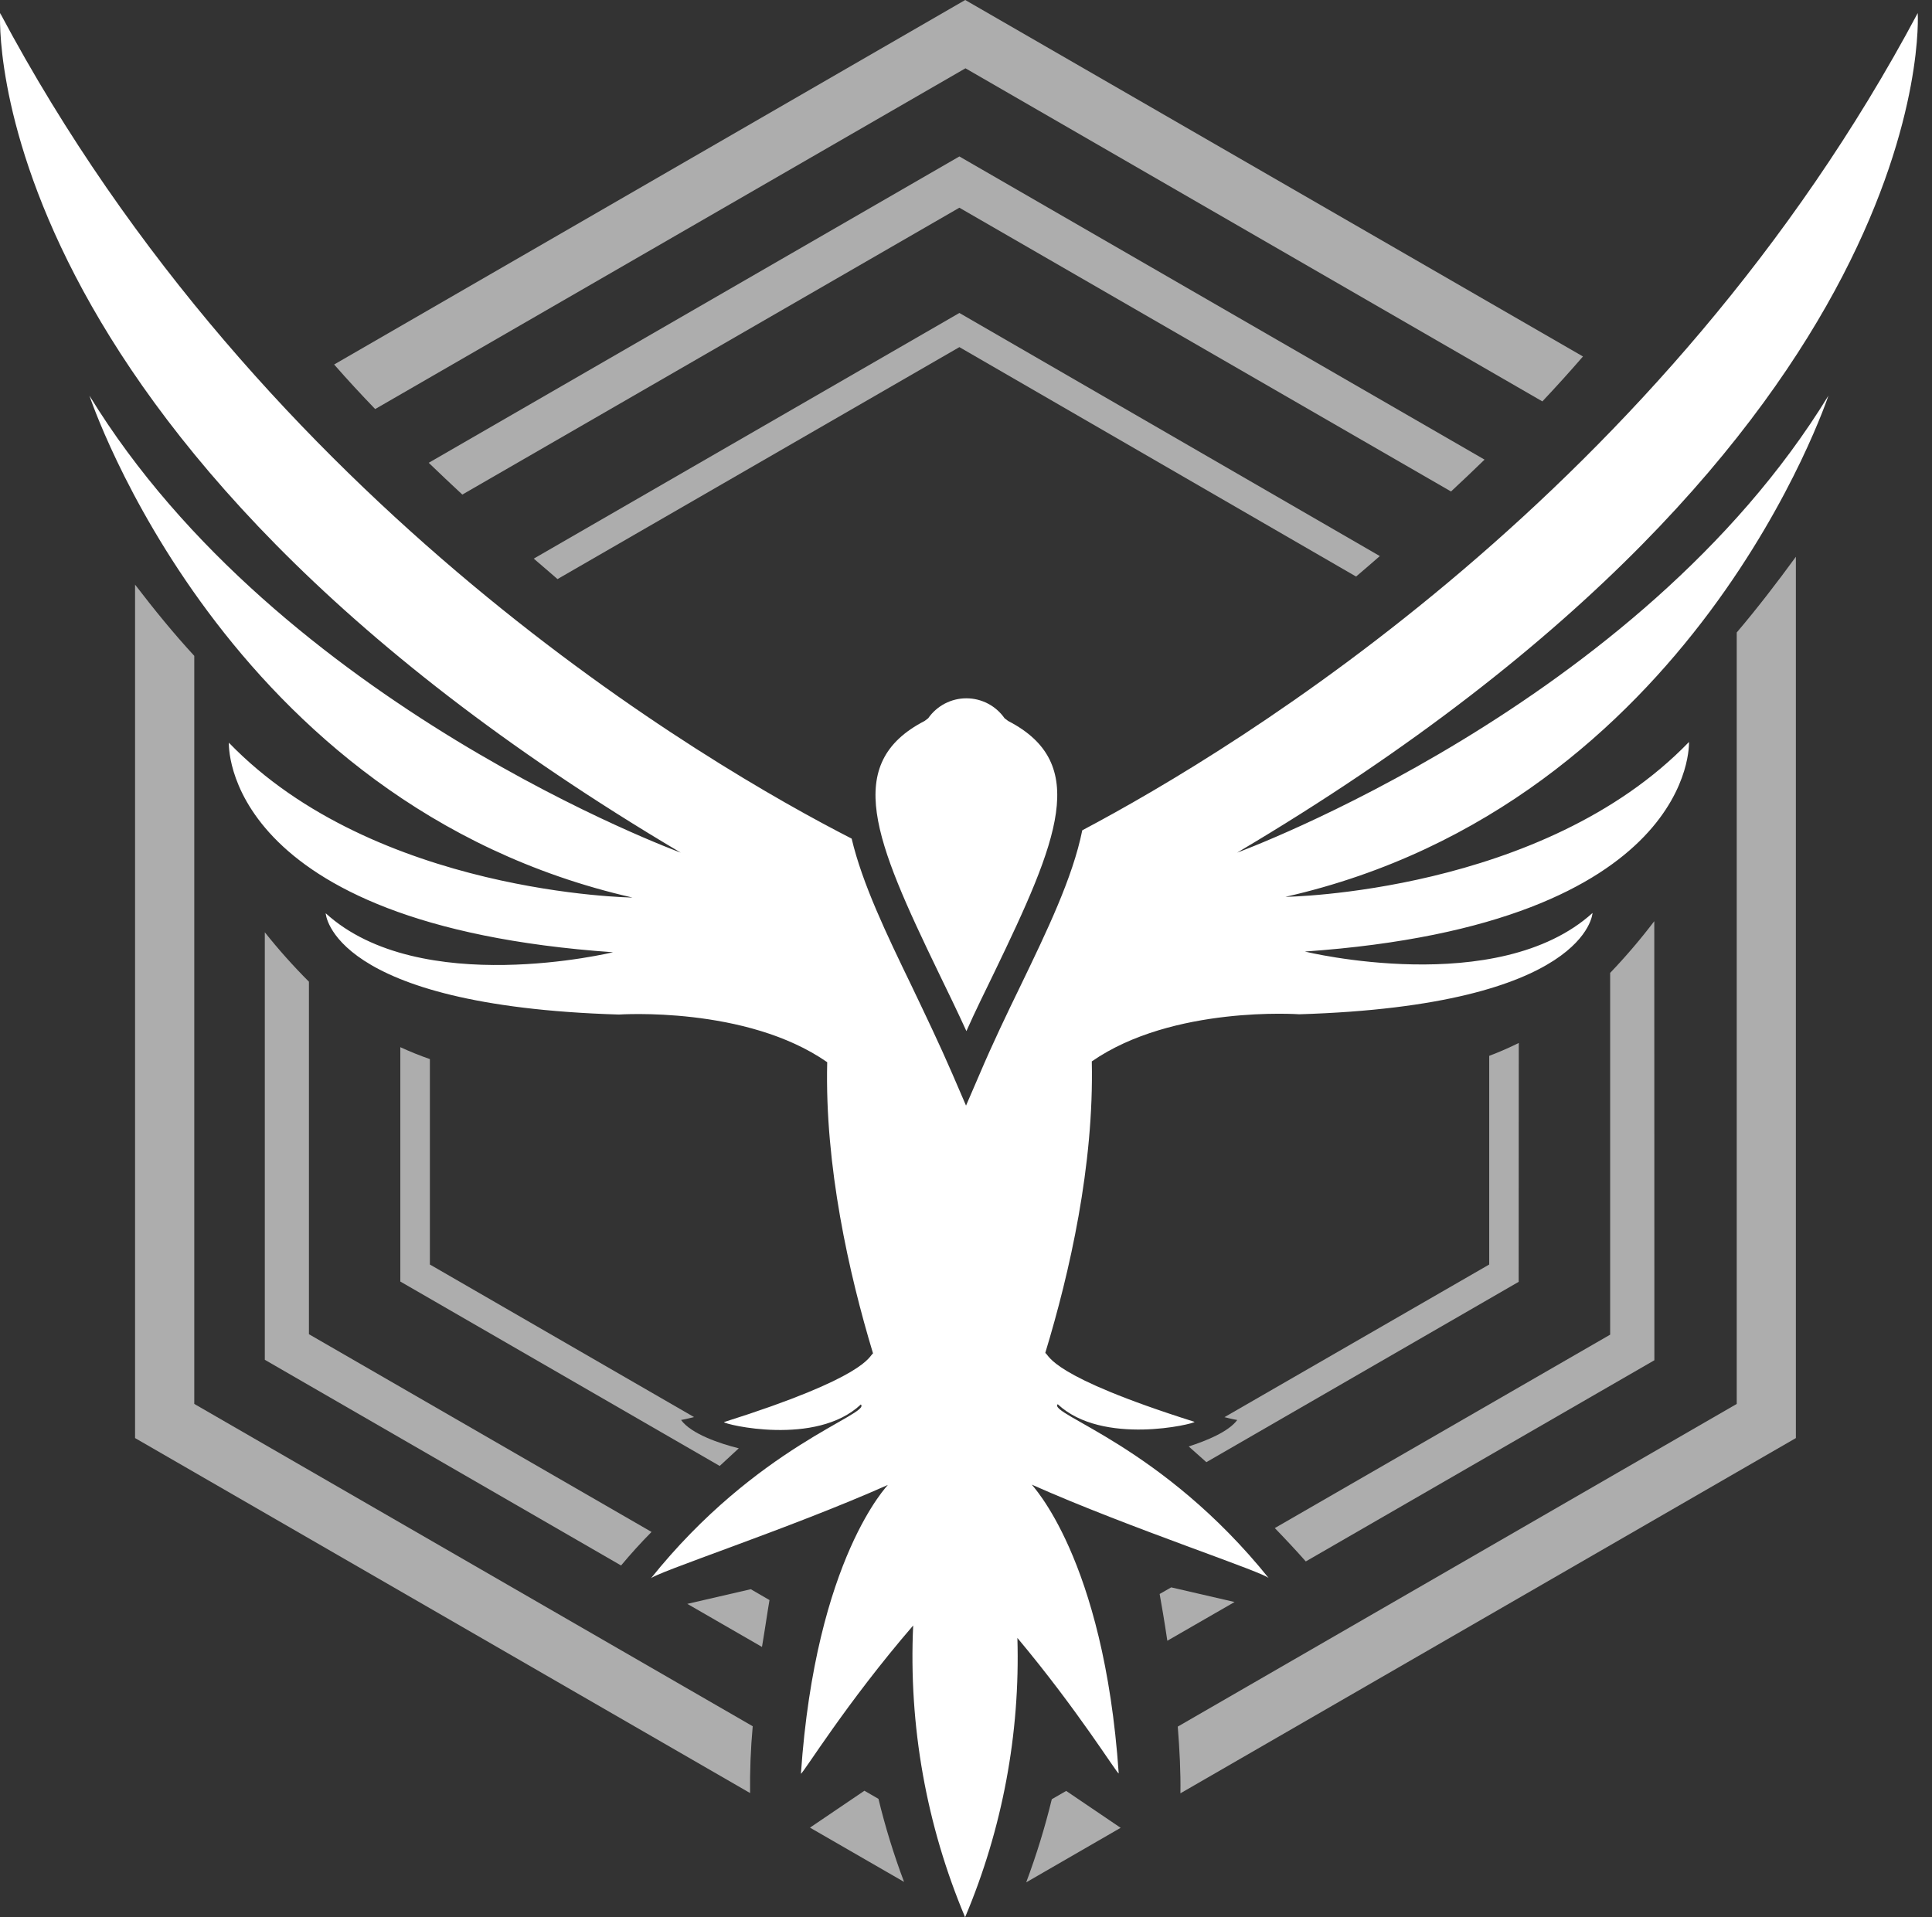<svg width="135" height="134" viewBox="0 0 135 134" fill="none" xmlns="http://www.w3.org/2000/svg">
<rect x="0" y="0" width="135" height="134" fill="#333333" stroke="none"/>
<path d="M37.297 39.041C37.913 39.559 38.444 40.034 38.956 40.471L67.038 24.259L94.757 40.293C95.275 39.855 95.83 39.374 96.416 38.862L67.038 21.873L37.297 39.041Z" fill="white" fill-opacity="0.6"/>
<path d="M106.126 72.89C105.452 73.224 104.763 73.525 104.06 73.79V88.374L85.56 99.042C86.09 99.178 86.454 99.24 86.454 99.24C85.838 100.066 84.302 100.689 83.062 101.089C83.377 101.367 83.796 101.743 84.296 102.187L106.119 89.583L106.126 72.89Z" fill="white" fill-opacity="0.6"/>
<path d="M71.707 131.552L78.305 127.741L74.501 125.163L73.495 125.743C73.015 127.713 72.418 129.653 71.707 131.552Z" fill="white" fill-opacity="0.6"/>
<path d="M47.589 99.238C47.589 99.238 47.952 99.177 48.495 99.035L30.038 88.373V74.017C29.348 73.777 28.657 73.499 27.973 73.185V89.563L50.29 102.451L51.622 101.218C50.314 100.897 48.292 100.213 47.589 99.238Z" fill="white" fill-opacity="0.6"/>
<path d="M29.957 32.344C30.75 33.109 31.534 33.849 32.306 34.564L67.037 14.516L101.391 34.348C102.162 33.633 102.945 32.887 103.734 32.122L67.037 10.934L29.957 32.344Z" fill="white" fill-opacity="0.6"/>
<path d="M115.594 64.379C114.636 65.641 113.606 66.847 112.511 67.993V93.276L89.078 106.793C89.824 107.564 90.558 108.347 91.243 109.124L115.601 95.064L115.594 64.379Z" fill="white" fill-opacity="0.6"/>
<path d="M26.215 28.588L67.463 4.773L107.774 28.052C108.755 27.01 109.711 25.955 110.611 24.913L67.445 0L23.348 25.474C24.26 26.516 25.222 27.558 26.215 28.588Z" fill="white" fill-opacity="0.6"/>
<path d="M52.597 120.643L13.575 98.116V45.836C12.157 44.3 10.776 42.605 9.438 40.859V100.503L52.413 125.311C52.394 123.753 52.456 122.195 52.597 120.643Z" fill="white" fill-opacity="0.6"/>
<path d="M121.356 44.202V98.117L82.297 120.668C82.426 122.271 82.507 123.874 82.482 125.33L125.488 100.503V38.911C124.193 40.687 122.787 42.519 121.356 44.202Z" fill="white" fill-opacity="0.6"/>
<path d="M53.769 111.825L52.461 111.066L48.027 112.09L53.244 115.099C53.472 113.749 53.633 112.602 53.769 111.825Z" fill="white" fill-opacity="0.6"/>
<path d="M45.526 107.063L21.587 93.244V68.609C20.495 67.517 19.465 66.364 18.504 65.155V95.032L43.398 109.407C44.052 108.624 44.78 107.816 45.526 107.063Z" fill="white" fill-opacity="0.6"/>
<path d="M63.171 131.52C62.458 129.624 61.86 127.687 61.383 125.718L60.402 125.15L56.598 127.728L63.171 131.52Z" fill="white" fill-opacity="0.6"/>
<path d="M81.839 110.937L81.031 111.399C81.155 112.084 81.358 113.249 81.568 114.667L86.267 111.96L81.839 110.937Z" fill="white" fill-opacity="0.6"/>
<path d="M65.58 67.968C66.228 69.3 66.888 70.663 67.529 72.062C68.146 70.663 68.83 69.3 69.472 67.968C73.936 58.718 76.181 53.353 70.446 50.387L70.193 50.196C69.894 49.766 69.495 49.414 69.03 49.172C68.566 48.929 68.05 48.803 67.526 48.803C67.002 48.803 66.486 48.929 66.022 49.172C65.557 49.414 65.158 49.766 64.859 50.196L64.606 50.387C58.871 53.353 61.116 58.724 65.58 67.968Z" fill="white"/>
<path d="M127.762 27.651C114.51 49.327 86.446 59.588 86.446 59.588C135.859 30.334 134.003 0.913 134.003 0.913C116.274 34.243 86.52 52.262 75.624 58.028C74.958 61.34 73.157 65.064 71.307 68.9C70.345 70.879 69.359 72.933 68.452 75.066L67.502 77.268L66.553 75.066C65.64 72.957 64.653 70.904 63.697 68.9C61.952 65.292 60.257 61.771 59.51 58.608C49.644 53.563 18.385 35.465 0.009 0.913C0.009 0.913 -1.841 30.334 47.566 59.588C47.566 59.588 19.514 49.327 6.25 27.651C6.25 27.651 15.697 56.246 44.193 62.727C44.193 62.727 26.217 62.493 15.993 51.905C15.993 51.905 15.376 64.639 42.836 66.55C42.836 66.55 29.35 69.825 22.758 63.825C22.758 63.825 23.084 70.293 43.249 70.904C43.249 70.904 52.141 70.287 57.802 74.234C57.623 81.48 59.313 88.984 61.003 94.584C60.707 94.787 60.62 96.218 50.587 99.387C50.587 99.541 57.025 101.108 60.152 98.154C60.873 98.838 52.9 101.034 45.457 110.339C45.549 109.975 55.225 106.818 62.039 103.778C62.113 103.735 57.001 108.816 55.965 123.961C56.144 123.912 59.128 119.028 63.809 113.601C63.484 120.587 64.725 127.556 67.441 134V110.413V133.982C70.043 127.816 71.289 121.161 71.091 114.471C75.334 119.54 78.004 123.893 78.171 123.943C77.135 108.798 72.004 103.716 72.103 103.759C78.917 106.8 88.592 109.957 88.678 110.321C81.223 101.034 73.206 98.838 73.909 98.136C77.036 101.071 83.499 99.504 83.468 99.369C73.317 96.162 73.348 94.732 73.046 94.559C73.046 94.559 73.046 94.559 73.046 94.528C74.748 88.929 76.45 81.43 76.29 74.178C81.951 70.25 90.787 70.885 90.787 70.885C110.952 70.269 111.279 63.806 111.279 63.806C104.656 69.794 91.176 66.501 91.176 66.501C118.605 64.589 118.019 51.855 118.019 51.855C107.795 62.443 89.819 62.678 89.819 62.678C118.315 56.215 127.762 27.651 127.762 27.651Z" fill="white"/>
</svg>
